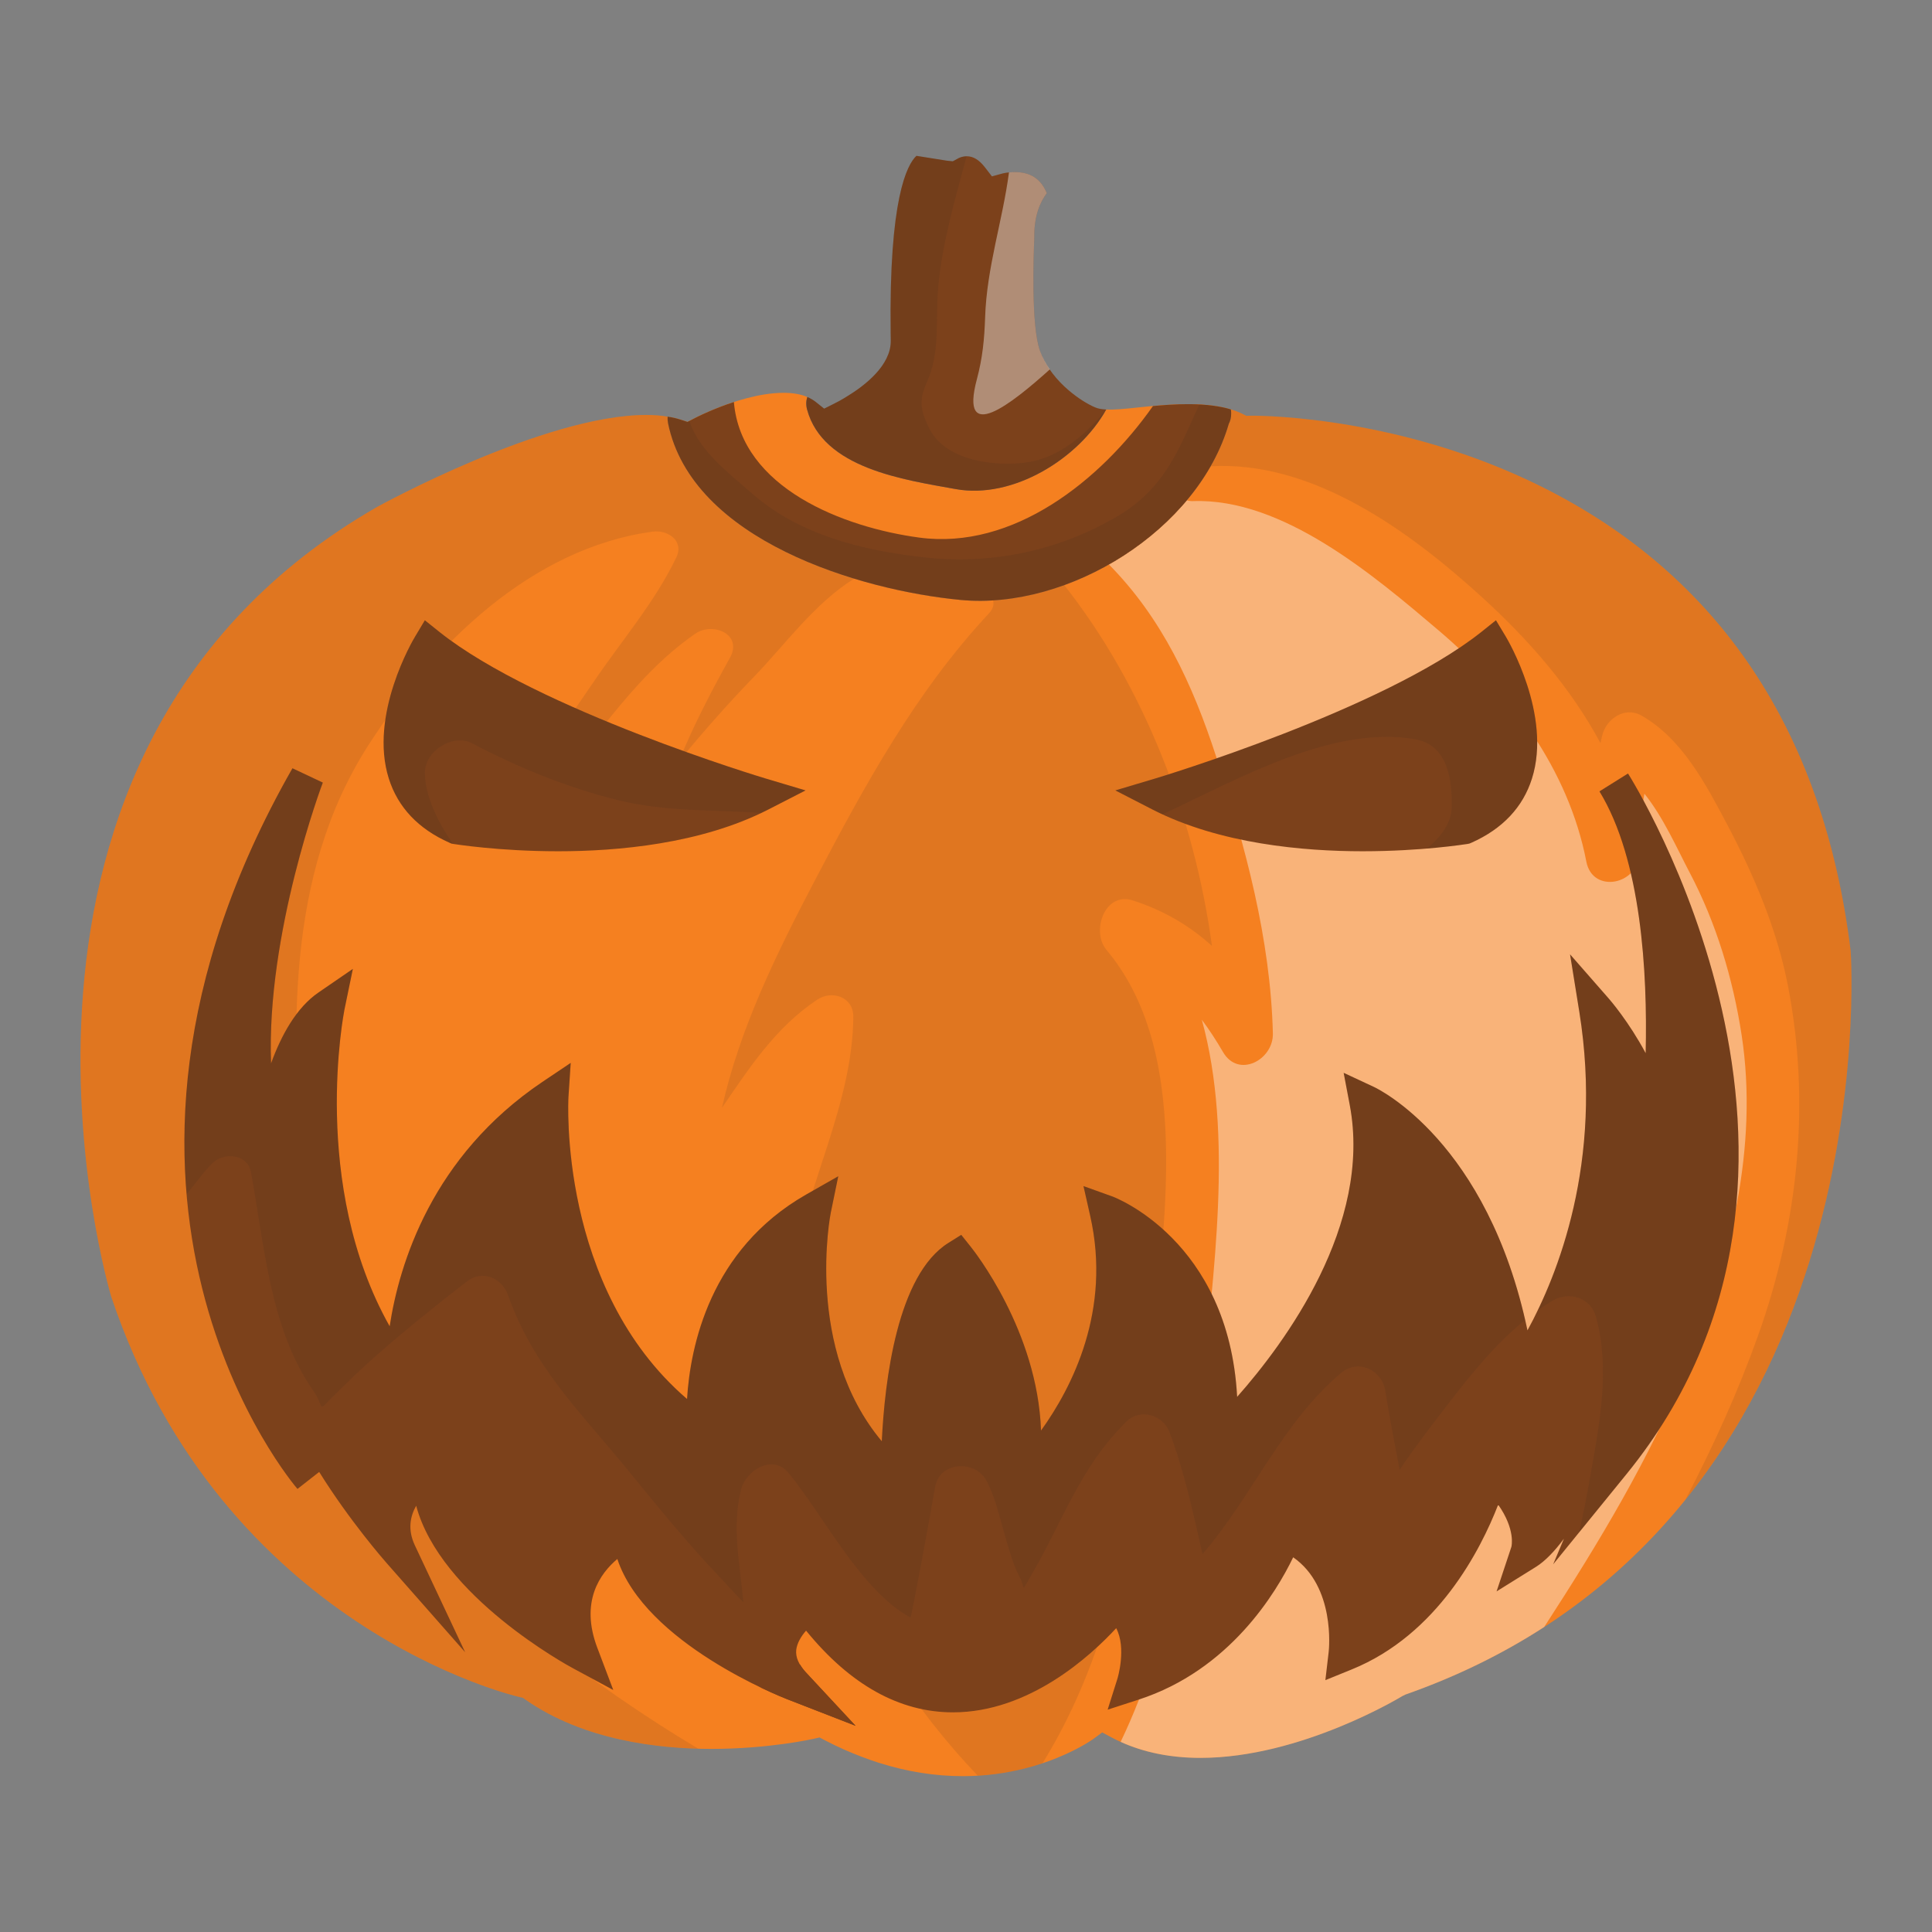 <?xml version="1.0" encoding="utf-8"?>
<!-- Designed by Vexels.com - 2016 All Rights Reserved - https://vexels.com/terms-and-conditions/  -->

<svg version="1.1" id="Capa_1" xmlns="http://www.w3.org/2000/svg" xmlns:xlink="http://www.w3.org/1999/xlink" x="0px" y="0px"
	 width="1200px" height="1200px" viewBox="0 0 1200 1200" enable-background="new 0 0 1200 1200" xml:space="preserve">
<rect x="0" y="0" width="1200" height="1200" fill="#808080" stroke="none"/>
<g>
	<g>
		<path fill="#F58020" d="M1149.477,590.636c-16.676-136.231-81.438-233.47-192.49-288.598
			c-85.947-42.641-170.038-43.834-179.338-43.834l-3.523,0.062l-2.258-1.127c-2.257-1.128-4.722-2.064-7.371-2.862
			c0.13,0.668,0.198,1.329,0.198,2.058v0.732c0,2.392-0.534,4.456-1.462,6.182c-19.193,66.018-99.365,115.706-166.448,109.394
			c-62.569-5.912-167.055-37.066-181.863-109.798c-0.266-1.394-0.336-2.789-0.266-4.047c-4.053-0.734-8.436-1.065-13.22-1.065
			c-63.431,0-166.185,56.588-167.177,57.12C-31.571,467.496,68.13,802.118,69.13,805.511
			c69.35,206.171,251.739,248.153,253.532,248.549l2.062,0.462l1.725,1.197c36.063,25.24,82.625,30.557,115.376,30.557
			c35.934,0,63.164-6.18,63.431-6.245l3.788-0.864l3.385,1.792c4.121,2.127,8.167,4.119,12.281,5.915
			c6.979,3.05,13.958,5.708,20.932,7.965c17.532,5.579,35.07,8.368,52.404,8.368c14.217,0,26.97-1.921,37.921-4.643
			c7.978-2.001,15.016-4.386,20.931-6.845c14.212-5.78,22.183-11.623,22.385-11.761l5.312-3.917l5.844,3.125
			c15.809,8.433,34.342,12.689,55.192,12.689c62.377,0,124.614-37.934,125.273-38.328l1.993-0.993
			C1173.187,947.117,1149.744,594.229,1149.477,590.636z"/>
		<path opacity="0.1" fill="#231F20" enable-background="new    " d="M408.059,1070.217
			c-40.506-26.192-79.237-54.758-110.833-91.519c-58.124-67.64-102.153-152.457-109.024-242.631
			c-7.09-93.045-11.63-192.277,40.974-273.788c39.606-61.382,100.668-121.812,176.16-132.078
			c9.334-1.271,19.743,5.605,14.725,16.074c-13.331,27.759-33.879,51.514-51.078,76.882c-13.945,20.578-37.373,51.238-37.009,79.267
			c34.013-35.742,58.818-80.51,99.937-108.871c10.736-7.401,29.637,0.307,21.489,14.972c-11.78,21.204-22.859,42.414-31.751,64.417
			c14.932-18.319,30.624-36.007,47.059-53.006c18.215-18.837,37.854-45.849,61.881-60.52
			c-52.43-15.943-105.439-46.333-115.668-96.571c-0.267-1.394-0.337-2.789-0.267-4.047c-4.053-0.734-8.435-1.064-13.22-1.064
			c-63.431,0-166.185,56.588-167.178,57.12C-31.571,467.496,68.13,802.118,69.13,805.511
			c69.35,206.171,251.739,248.153,253.532,248.549l2.062,0.462l1.725,1.197c33.186,23.229,75.238,29.566,107.253,30.428
			C425.044,1080.985,416.473,1075.666,408.059,1070.217z"/>
		<path opacity="0.1" fill="#231F20" enable-background="new    " d="M647.523,1095.205
			c43.718-70.644,58.378-155.914,65.785-238.295c7.303-81.302,30.726-199.568-26.062-266.897
			c-9.671-11.463-1.124-36.39,16.365-30.747c19.525,6.31,35.526,15.905,49.164,28.269c-10.991-80.769-42.373-161.403-91.859-224.25
			c-14.508,5.246-29.461,8.587-44.163,9.496c0.758,2.478,0.209,5.292-2.457,8.146c-45.55,48.751-77.411,107.208-108.175,165.924
			c-23.616,45.082-46.601,91.614-57.686,141.198c16.926-24.676,33.02-49.66,59.079-67.109c9.276-6.201,22.586-1.712,22.499,10.535
			c-0.412,54.044-28.866,103.783-37.42,156.867c-9.571,59.391-5.732,114.407,19.193,169.376
			c23.63,52.105,55.223,103.265,95.569,145.188c10.508-0.632,20.115-2.227,28.613-4.341
			C640.082,1097.533,643.936,1096.397,647.523,1095.205z"/>
		<path opacity="0.1" fill="#231F20" enable-background="new    " d="M763.234,263.249c-2.657,9.138-6.492,17.951-11.292,26.351
			c63.1-3.545,122.705,39.662,167.968,80.792c29.623,26.929,55.749,56.833,74.173,91.16c0.35-1.517,0.693-3.047,1.048-4.579
			c2.474-10.542,14.07-18.384,24.379-12.545c25.329,14.334,40.258,43.072,53.449,68.021c16.598,31.403,30.867,65.068,37.621,100.113
			c14.041,72.858,6.367,146.888-18.509,216.697c-12.476,35.039-27.908,69.059-45.208,102.16
			c115.704-143.468,102.811-338.128,102.612-340.784c-16.675-136.231-81.437-233.47-192.489-288.598
			c-85.947-42.641-170.038-43.834-179.337-43.834l-3.524,0.062l-2.259-1.127c-2.256-1.128-4.721-2.064-7.371-2.862
			c0.131,0.668,0.199,1.329,0.199,2.058v0.732C764.695,259.459,764.161,261.523,763.234,263.249z"/>
		<path opacity="0.4" fill="#FFFFFF" enable-background="new    " d="M872.896,1052.537c32.358-11.364,60.945-25.609,86.218-41.968
			c33.626-51.803,66.07-105.432,89.254-162.742c26.045-64.388,44.112-135.21,33.367-205.075
			c-5.356-34.827-15.73-69.385-32.18-100.638c-7.939-15.072-16.374-34.437-28.18-49.127c-2.216,12.169-3.702,24.41-3.56,37.17
			c0.207,19.212-28.592,25.314-32.509,5.018c-11.079-57.509-47.844-106.325-91.859-143.703
			c-40.222-34.142-96.787-82.285-152.551-80.215c-1.305,0.045-2.589-0.15-3.828-0.512c-13.271,15.787-29.979,29.365-48.404,39.761
			c32.992,33.34,52.075,74.426,66.795,119.669c18.056,55.532,33.682,113.002,35.147,171.692
			c0.408,16.438-21.353,28.086-30.945,11.622c-4.147-7.115-8.504-13.842-13.194-20.121c20.004,72.338,6.683,159.477,0.312,228.719
			c-6.687,72.649-18.195,152.148-50.736,219.828c14.535,6.603,31.149,9.945,49.586,9.945c62.377,0,124.614-37.935,125.273-38.328
			L872.896,1052.537z"/>
		<path fill="#7C411B" d="M935.331,395.493l-6.172-10.233l-9.302,7.444c-60.709,48.158-200.797,90.396-202.188,90.798l-24.912,7.434
			l23.118,11.891c41.845,21.449,94.054,25.907,130.452,25.907c36.87,0,63.897-4.386,65.025-4.522l1.332-0.26l1.265-0.532
			c19.252-8.575,31.944-21.989,37.588-39.853C964.031,444.047,936.46,397.415,935.331,395.493z"/>
		<path opacity="0.1" fill="#231F20" enable-background="new    " d="M935.331,395.493l-6.172-10.233l-9.302,7.444
			c-60.709,48.158-200.797,90.396-202.188,90.798l-24.912,7.434l23.118,11.891c2.027,1.035,4.095,2.003,6.163,2.964
			c47.864-22.354,105.827-55.505,156.829-46.665c20.57,3.568,23.217,25.655,22.814,42.292c-0.254,10.327-7.189,18.85-15.442,25.64
			c15.006-1.25,24.457-2.769,25.112-2.846l1.332-0.26l1.265-0.532c19.252-8.574,31.944-21.989,37.588-39.853
			C964.031,444.047,936.46,397.415,935.331,395.493z"/>
		<path fill="#7C411B" d="M475.433,483.503c-1.461-0.402-141.544-42.64-202.258-90.798l-9.293-7.444l-6.113,10.233
			c-1.198,1.921-28.758,48.554-16.27,88.074c5.642,17.866,18.329,31.281,37.659,39.853l1.195,0.532l1.328,0.26
			c1.128,0.135,28.23,4.522,65.027,4.522c0,0,0,0,0.066,0c36.404,0,88.541-4.458,130.385-25.907l23.184-11.891L475.433,483.503z"/>
		<path opacity="0.1" fill="#231F20" enable-background="new    " d="M263.926,479.644c0.135-13.2,17.351-24.208,29.233-17.995
			c29.074,15.204,59.125,27.581,91.246,35.462c29.117,7.146,59.132,5.786,88.443,7.784c1.436-0.69,2.892-1.345,4.307-2.069
			l23.183-11.891l-24.907-7.434c-1.461-0.403-141.545-42.64-202.257-90.798l-9.293-7.444l-6.113,10.233
			c-1.198,1.92-28.759,48.553-16.271,88.074c5.643,17.865,18.33,31.281,37.659,39.853l1.194,0.532l0.906,0.182
			C272.098,510.653,263.77,494.368,263.926,479.644z"/>
		<path fill="#7C411B" d="M1011.187,480.44l-17.734,11.093c26.037,42.578,29.89,112.449,28.695,162.604
			c-10.495-19.597-22.117-33.017-23.053-34.071l-23.907-27.303l5.779,35.87c14.946,93.321-13.751,163.926-32.222,197.667
			C924.041,709.13,856.1,676.32,852.968,674.927l-18.396-8.569l3.788,19.992c14.075,74.528-40.456,147.988-69.945,181.27
			c-5.244-97.51-76.716-124.214-77.511-124.474l-17.936-6.446l4.182,18.53c13.285,58.586-11.225,106.475-30.552,133.31
			c-2.124-61.835-41.776-111.858-43.775-114.311l-5.773-7.241l-7.843,4.919c-32.008,19.789-39.715,86.075-41.511,123.276
			c-48.224-57.522-31.883-141.081-31.681-141.944l4.653-22.65l-20.065,11.428c-59.713,34.139-71.868,94.379-73.868,126.925
			c-80.296-69.014-73.721-186.307-73.654-187.572l1.395-21.186L336.877,672c-68.548,46.172-88.875,112.852-94.85,151.776
			c-49.616-88.079-28.294-195.409-28.098-196.609l5.241-25.37l-21.381,14.679c-13.75,9.433-23.119,26.635-29.42,43.967
			c-3.058-80.763,31.679-173.221,32.147-174.356l-18.866-8.9c-152.042,266.555,1.523,445.831,3.12,447.618l13.488-10.559
			c18.928,30.422,40.514,55.059,42.111,56.855l48.542,55.129l-31.278-66.486c-4.579-9.762-2.789-18.065,0.864-24.504
			c14.947,56.054,93.991,99.166,97.778,101.154l24.641,13.286l-9.899-26.174c-10.89-28.624,1.66-46.155,12.42-55.192
			c17.27,52.273,101.63,85.614,105.61,87.145l42.375,16.476l-30.949-33.273c-4.448-4.852-6.375-9.367-5.916-13.888
			c0.533-4.379,3.191-8.635,6.111-11.955c27.428,33.678,58.053,50.751,91.263,50.751c47.294,0,85.487-35.08,101.358-52.282
			c6.513,12.357,0.863,31.084,0.793,31.291l-6.104,19.327l19.263-6.25c56.523-18.331,85.413-66.487,95.979-88.399
			c26.232,18.268,22.25,56.984,22.041,58.781l-2.049,17.533l16.34-6.644c53.401-21.651,80.173-74.458,90.999-102.355
			c10.891,15.474,8.303,25.972,8.168,26.303l-9.169,27.567l24.643-15.349c5.643-3.58,11.494-9.69,17.197-17.396l-6.7,15.937
			l45.833-56.388C1165.415,724.411,1012.717,482.899,1011.187,480.44z"/>
		<path fill="#7C411B" d="M496.906,1033.81c-2.23,12.346-13.64,18.156-25.035,14.049c9.486,4.573,16.13,7.193,17.177,7.595
			l42.375,16.476l-30.949-33.273C498.956,1037.001,497.843,1035.397,496.906,1033.81z"/>
		<path opacity="0.1" fill="#231F20" enable-background="new    " d="M134.196,720.693c7.569-4.962,19.791-2.861,21.67,7.245
			c8.26,44.484,11.676,97.131,38.558,135.588c7.648,10.939,2.34,13.9,11.771,4.52c9.225-9.167,18.531-18.291,28.345-26.841
			c18.078-15.76,36.674-30.803,55.679-45.431c9.365-7.214,21.546-2.023,25.257,8.452c16.013,45.187,44.785,72.439,74.516,108.842
			c18.218,22.301,36.359,44.744,56.233,65.597c5.241,5.5,10.216,11.229,15.501,16.526c-2.017-23.202-7.411-46.235-1.446-69.98
			c2.979-11.852,19.548-22.413,29.487-10.373c21.434,25.96,45.012,73.24,75.729,89.832c0.61,0.331,13.681-71.093,15.271-80.861
			c2.657-16.371,25.393-17.247,32.205-3.753c5.302,10.493,7.892,22.229,11.174,33.455c2.569,8.79,4.942,18.014,9.265,26.155
			c3.678,6.914,0.436,10.171,6.611-0.338c20.007-34.08,30.72-68.095,59.881-96.609c8.311-8.121,22.501-3.787,26.42,6.597
			c9.275,24.628,14.779,50.316,20.58,75.925c30.82-35.583,49.188-81.444,86.092-112.487c10.776-9.069,25.485-1.784,27.521,11.41
			c2.518,16.326,5.793,32.523,8.821,48.745c9.203-13.725,19.317-26.932,29.613-40.241c14.639-18.916,29.758-37.863,48.321-52.85
			c-25.803-111.856-91.237-143.523-94.306-144.891l-18.395-8.569l3.786,19.992c14.076,74.528-40.455,147.988-69.944,181.27
			c-5.244-97.51-76.716-124.214-77.511-124.474l-17.936-6.446l4.182,18.53c13.285,58.585-11.225,106.475-30.552,133.31
			c-2.124-61.835-41.777-111.858-43.775-114.311l-5.774-7.241l-7.842,4.919c-32.008,19.789-39.714,86.075-41.511,123.276
			c-48.224-57.522-31.883-141.081-31.681-141.944l4.652-22.65l-20.063,11.428c-59.713,34.139-71.869,94.379-73.868,126.925
			c-80.296-69.014-73.721-186.307-73.654-187.573l1.394-21.185L336.878,672c-68.548,46.172-88.876,112.852-94.85,151.776
			c-49.617-88.079-28.295-195.409-28.099-196.61l5.241-25.369l-21.381,14.679c-13.75,9.432-23.12,26.635-29.42,43.967
			c-3.058-80.763,31.679-173.221,32.147-174.356l-18.866-8.9c-58.747,102.992-71.848,192.934-65.737,264.654
			C123.026,732.855,129.826,723.555,134.196,720.693z"/>
		<path opacity="0.1" fill="#231F20" enable-background="new    " d="M1011.187,480.44l-17.734,11.093
			c26.037,42.578,29.89,112.449,28.695,162.604c-10.495-19.597-22.117-33.017-23.053-34.071l-23.907-27.303l5.779,35.87
			c13.312,83.104-7.983,148.119-25.851,185.2c2.972-2.088,6.015-4.097,9.173-5.966c10.137-5.997,23.663-2.146,27.006,10.048
			c8.911,32.522,2.287,65.546-3.375,98.07c-2.147,12.336-4.451,24.217-7.148,35.867l29.754-36.608
			C1165.415,724.411,1012.717,482.899,1011.187,480.44z"/>
		<path fill="#F58020" d="M764.497,254.277c-6.843-2.057-15.076-3.122-24.843-3.25h-2.061c-11.157,0-22.313,1.193-31.349,2.121
			c-8.035,0.861-14.277,1.461-19.13,1.201c-12.427,22.274-37.629,41.797-64.216,48.186l0.008-0.004
			c-2.42,0.583-4.859,1.062-7.294,1.421c-0.038,0.004-0.07,0.012-0.108,0.018c-2.271,0.338-4.541,0.547-6.809,0.662
			c-0.23,0.012-0.463,0.044-0.688,0.053c-2.069,0.095-4.126,0.058-6.185-0.041c-0.389-0.012-0.791,0-1.18-0.024
			c-2.385-0.151-4.765-0.428-7.115-0.856c-31.879-5.78-82.43-12.754-92.259-49.487c-0.732-2.853-0.601-5.442,0.188-7.7
			c-4.04-1.732-9.023-2.592-14.872-2.592c-1.98,0-3.987,0.116-6.012,0.29l0,0c-15.055,1.342-30.94,7.245-40.555,11.463
			c-5.504,2.394-8.957,4.19-9.021,4.254l-3.989,2.058l-4.251-1.396c-2.455-0.79-5.18-1.459-8.102-1.852
			c-0.07,1.257,0,2.653,0.267,4.047c14.809,72.732,119.294,103.887,181.863,109.798c67.083,6.311,147.255-43.376,166.448-109.394
			c0.928-1.726,1.462-3.79,1.462-6.182v-0.732C764.695,255.605,764.627,254.946,764.497,254.277z"/>
		<path fill="#7C411B" d="M764.497,254.277c-6.843-2.057-15.076-3.122-24.843-3.25h-2.061c-7.373,0-14.687,0.532-21.451,1.154
			c-32.591,46.34-86.782,89.546-145.148,81.73c-46.663-6.252-110.66-30.604-115.156-84.208c-6.084,1.984-11.57,4.178-15.821,6.034
			c-5.504,2.394-8.956,4.19-9.021,4.254l-3.988,2.058l-4.251-1.396c-2.455-0.789-5.18-1.458-8.102-1.852
			c-0.07,1.257,0,2.653,0.266,4.047c14.81,72.732,119.294,103.887,181.863,109.798c67.083,6.311,147.254-43.375,166.448-109.393
			c0.928-1.727,1.462-3.79,1.462-6.183v-0.732C764.695,255.605,764.627,254.946,764.497,254.277z"/>
		<path opacity="0.1" fill="#231F20" enable-background="new    " d="M764.497,254.277c-5.565-1.673-12.109-2.654-19.587-3.049
			c-12.674,27.561-21.114,51.989-51.096,69.594c-36.121,21.203-77.585,30.032-119.35,25.407
			c-38.35-4.248-77.689-13.68-107.437-39.781c-14.576-12.78-33.06-26.62-38.801-45.03l-1.218,0.63l-4.251-1.396
			c-2.455-0.79-5.18-1.459-8.102-1.852c-0.07,1.257,0,2.653,0.267,4.047c14.809,72.733,119.294,103.887,181.863,109.798
			c67.083,6.311,147.255-43.375,166.448-109.394c0.928-1.727,1.462-3.79,1.462-6.183v-0.732
			C764.695,255.605,764.627,254.946,764.497,254.277z"/>
		<path fill="#7C411B" d="M680.006,252.948c-4.311-1.855-10.295-5.449-16.202-10.495c-7.111-6.044-14.082-14.278-17.808-24.44
			c-5.708-15.479-3.982-60.443-3.578-70.277c-0.269-13.881,3.916-22.649,7.77-27.76c-3.659-8.901-10.099-13.09-19.999-13.09
			c-4.19,0-7.24,0.805-7.303,0.805l-6.781,1.852l-4.311-5.578c-3.586-4.65-7.239-6.907-11.293-6.907
			c-3.12,0-5.511,1.329-5.511,1.394l-3.188,1.727l-3.788-0.396l-18.797-2.988c-5.844,5.381-17.136,26.695-16.009,109.994
			c0.067,2.121,0.067,3.853,0.067,5.048c0,15.204-16.075,27.631-27.234,34.404c-3.386,2.125-6.244,3.659-8.163,4.579l-5.981,2.998
			l-5.246-4.19c-1.532-1.195-3.259-2.191-5.193-3.049c-0.789,2.257-0.92,4.847-0.188,7.7c9.829,36.732,60.379,43.707,92.259,49.487
			c35.667,6.51,76.584-18.929,93.585-49.415C684.262,254.212,681.934,253.817,680.006,252.948z"/>
		<path opacity="0.4" fill="#FFFFFF" enable-background="new    " d="M611.873,197.177c-0.442,13.413-1.597,25.218-5.099,38.303
			c-11.021,41.169,21.3,15.547,45.312-6.046c-2.4-3.499-4.564-7.258-6.091-11.421c-5.708-15.479-3.982-60.443-3.578-70.277
			c-0.269-13.881,3.916-22.649,7.77-27.76c-3.659-8.901-10.099-13.09-19.999-13.09c-1.317,0-2.454,0.09-3.489,0.192
			C622.671,137.463,612.889,166.021,611.873,197.177z"/>
		<path opacity="0.1" fill="#231F20" enable-background="new    " d="M638.399,287.101c-19.105,2.916-50.688-0.334-61.008-20.634
			c-4.967-9.777-7.191-17.112-1.983-28.386c8.959-19.364,5.493-39.036,7.297-59.401c2.418-27.348,10.506-55.045,17.678-81.609
			c-3.06,0.033-5.392,1.316-5.392,1.381l-3.188,1.727l-3.788-0.396l-18.796-2.988c-5.845,5.381-17.136,26.695-16.01,109.994
			c0.067,2.121,0.067,3.853,0.067,5.048c0,15.204-16.075,27.631-27.234,34.404c-3.386,2.125-6.244,3.659-8.163,4.579l-5.981,2.998
			l-5.246-4.19c-1.532-1.195-3.259-2.191-5.192-3.049c-0.789,2.257-0.92,4.847-0.188,7.7c9.829,36.732,60.379,43.707,92.259,49.487
			c35.468,6.47,76.097-18.649,93.27-48.911C674.005,270.188,657.984,284.109,638.399,287.101z"/>
	</g>
</g>
</svg>
